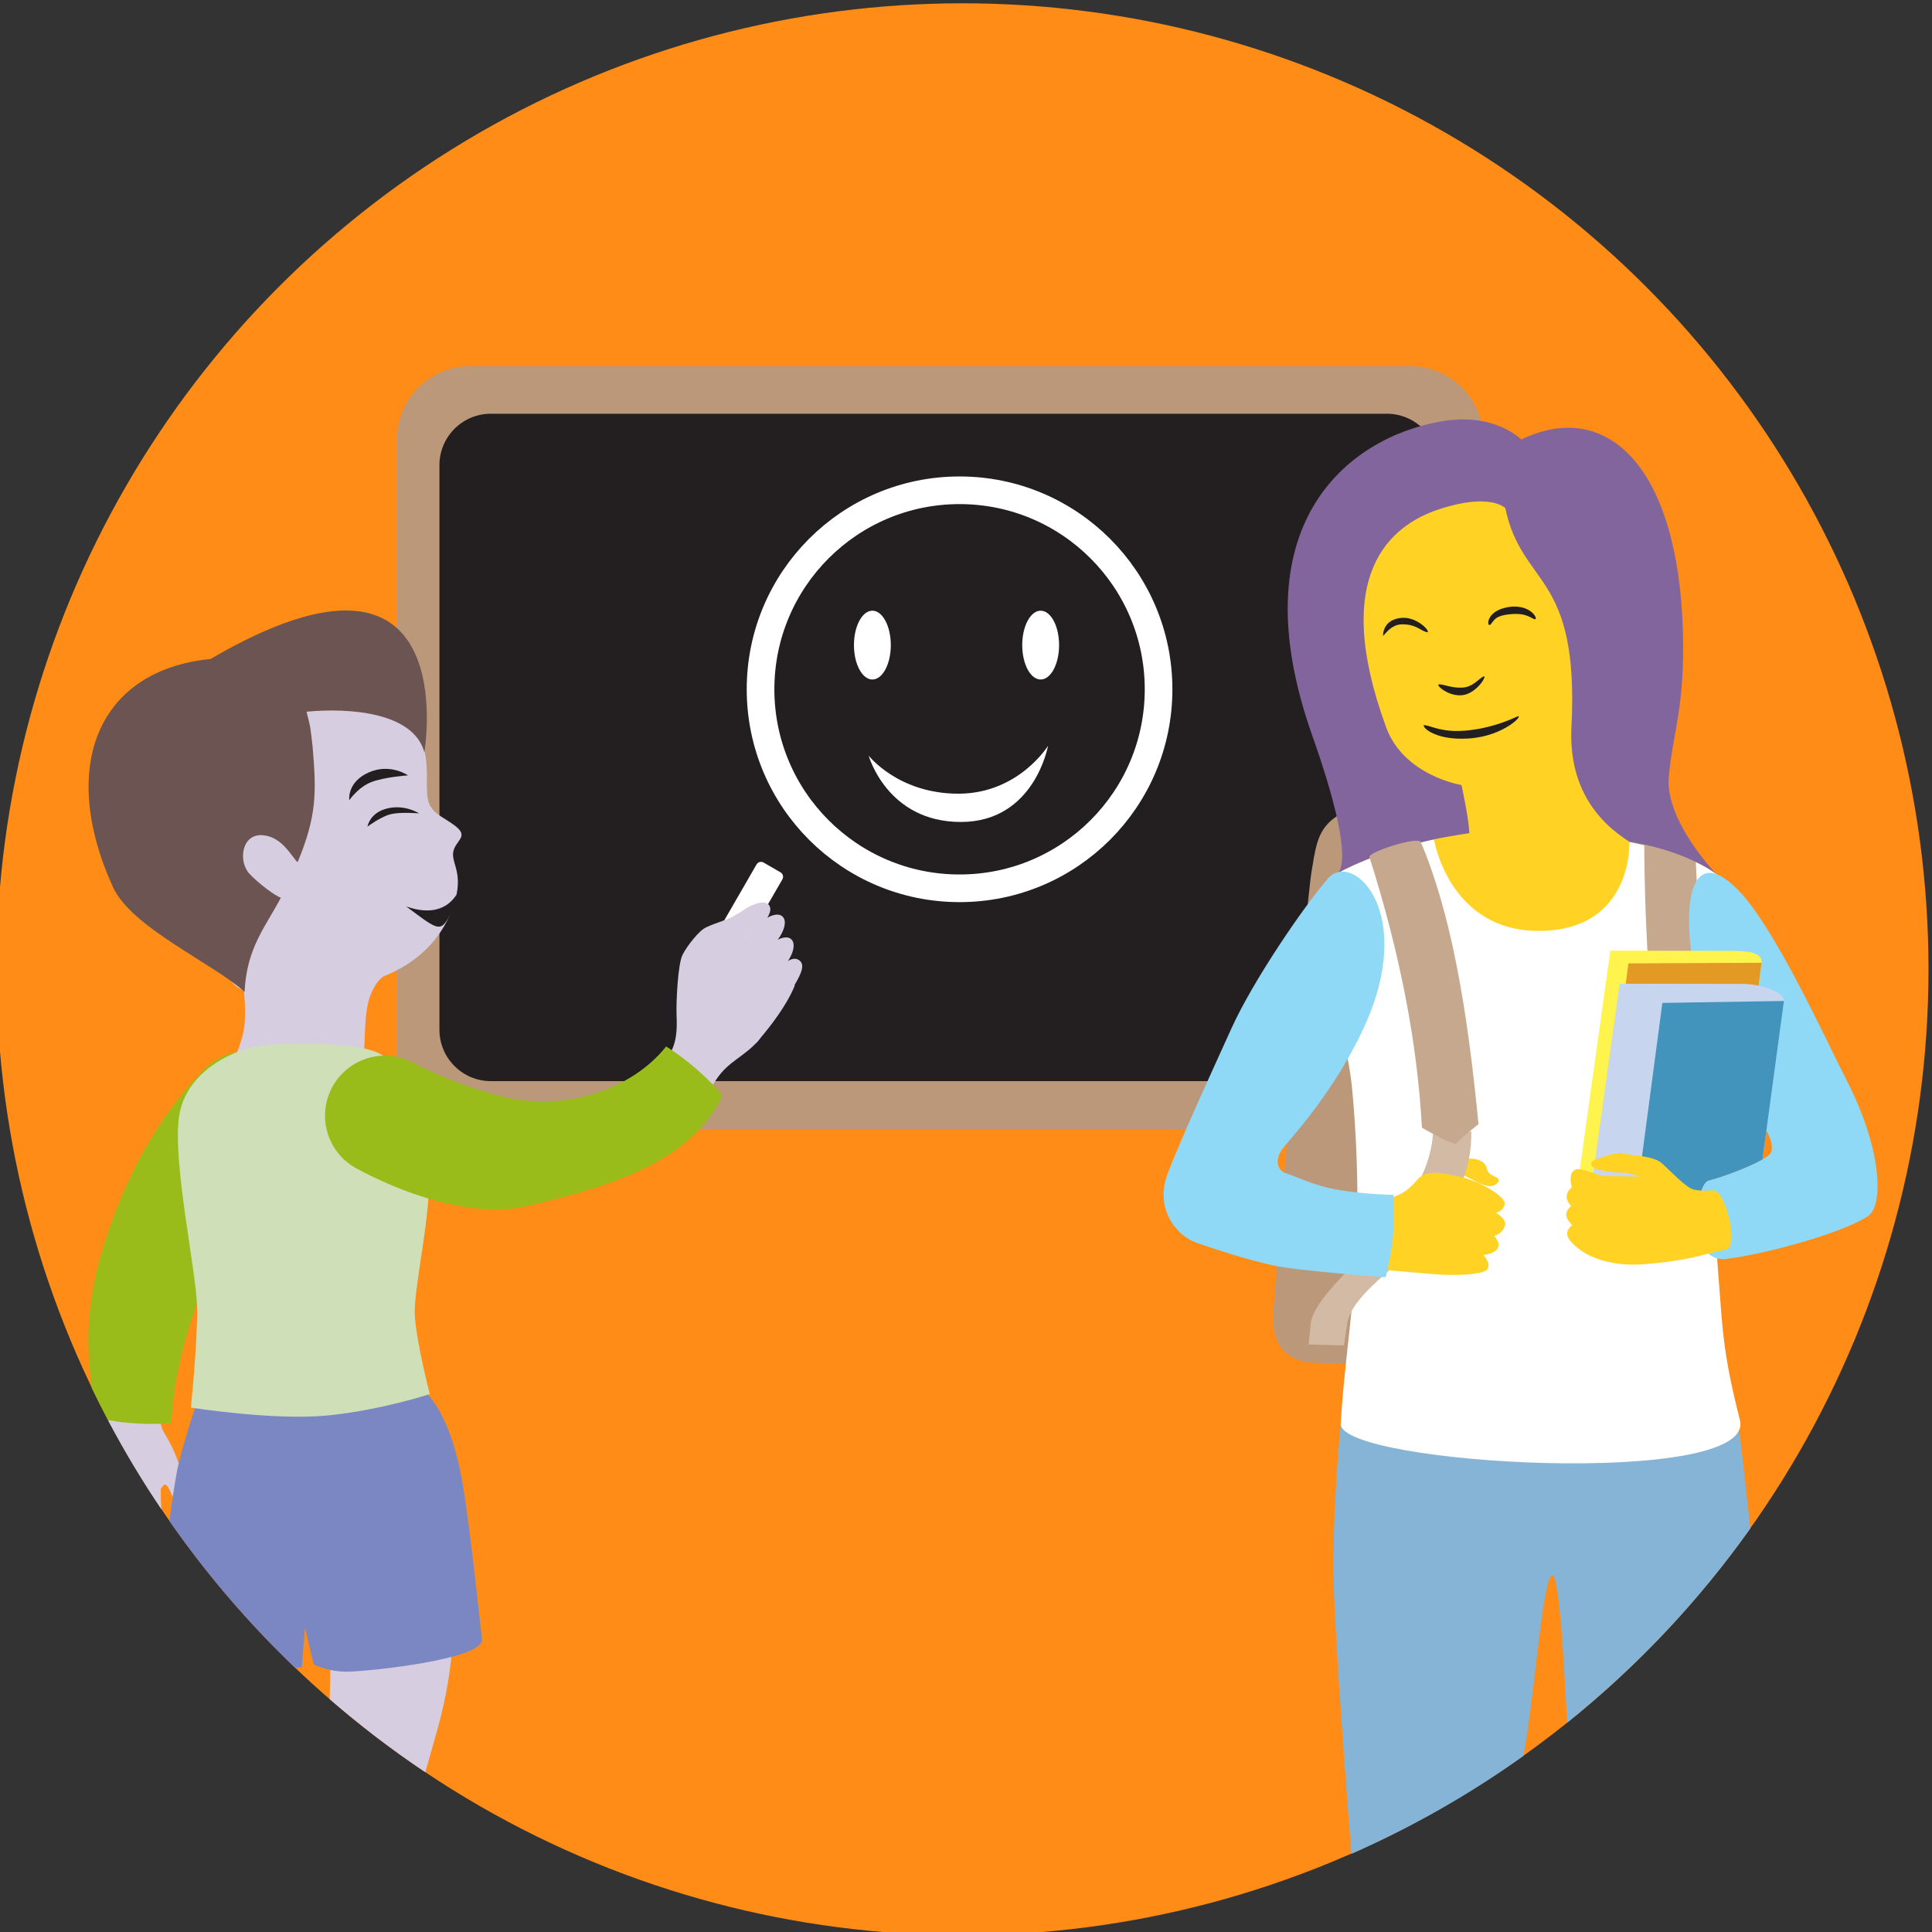 <?xml version="1.0" encoding="UTF-8"?>
<svg id="Art" xmlns="http://www.w3.org/2000/svg" viewBox="0 0 369 369">
  <rect x="0" y="0" width="369" height="369" fill="#333333" stroke="none"/>
  <defs>
    <style>
      .cls-1 {
        fill: #e39a25;
      }

      .cls-1, .cls-2, .cls-3, .cls-4, .cls-5, .cls-6, .cls-7, .cls-8, .cls-9, .cls-10, .cls-11, .cls-12, .cls-13, .cls-14, .cls-15, .cls-16, .cls-17 {
        fill-rule: evenodd;
      }

      .cls-2 {
        fill: #6b5451;
      }

      .cls-18, .cls-4 {
        fill: #fff;
      }

      .cls-19 {
        fill: #9abc1b;
      }

      .cls-20, .cls-14 {
        fill: #bb9879;
      }

      .cls-3, .cls-21 {
        fill: #231f20;
      }

      .cls-5 {
        fill: #83659d;
      }

      .cls-22 {
        stroke-miterlimit: 3.86;
        stroke-width: 5.28px;
      }

      .cls-22, .cls-23 {
        fill: none;
        stroke: #fff;
      }

      .cls-6 {
        fill: #4294bd;
      }

      .cls-24 {
        fill: #ff8c16;
      }

      .cls-7 {
        fill: #d7cde0;
      }

      .cls-8 {
        fill: #ffd224;
      }

      .cls-9 {
        fill: #c6a88e;
      }

      .cls-10 {
        fill: #7b87c2;
      }

      .cls-11 {
        fill: #cfdfb8;
      }

      .cls-12 {
        fill: #90d9f6;
      }

      .cls-13 {
        fill: #86b4d6;
      }

      .cls-23 {
        stroke-linecap: round;
        stroke-linejoin: round;
        stroke-width: 1.98px;
      }

      .cls-15 {
        fill: #d2baa5;
      }

      .cls-16 {
        fill: #c7d6ee;
      }

      .cls-17 {
        fill: #fff34d;
      }
    </style>
  </defs>
  <circle class="cls-24" cx="183.83" cy="185.13" r="184.5"/>
  <path class="cls-7" d="M30.7,272.04c.17.99.91,1.97,1.67,3.37,1.67,3.11,2.17,5.74,2.92,6.92.75,1.17,1.96,3,2.58,3.67,1.11,1.21-1.43,2.15-3.16,1.44-1.73-.71-1.86-2.2-2.67-3.51-.39-.63-1.96-.69-2.19-.61,0,0-1.23-3.15-1.52-5.12-.86-5.93,2.37-6.15,2.37-6.15Z"/>
  <path class="cls-7" d="M32.24,283.06c-.25.04-1.6.82-1.55,1.62.05.75,0,2.15.14,3.59-3.66-5.41-7.03-11.03-10.11-16.83.07-2.12.11-3.51.11-3.51l8.4-2.54c.59,4.42.96,5.46,1.49,6.69l1.53,10.98Z"/>
  <path class="cls-19" d="M39.33,203.94c3.42-3.26,8.66-4.18,13.12-1.91,5.64,2.88,7.89,9.78,5.01,15.42-.58,1.14-1.3,2.1-2.2,3-3.98,4.03-7.66,8.74-10.84,13.91-6.74,10.96-11.43,27.11-11.68,37.43-3.82.36-8.66.11-12.13-.57-1.05-1.99-2.07-4.01-3.05-6.04-1.48-10.67-.91-20.32,5.05-35.15,4.24-10.55,9.99-19.45,16.73-26.08Z"/>
  <path class="cls-7" d="M84.6,288.11s5.37,19.1-.95,41.81c-.67,2.41-1.5,5.34-2.42,8.57-6.38-4.28-12.48-8.94-18.26-13.96.54-15.26-1.03-33.57-1.03-33.57l22.66-2.85Z"/>
  <path class="cls-10" d="M81.5,266.16s4.61,3.89,6.85,17.17c1.57,9.31,3.24,25.89,3.7,29.75.46,3.87-21.74,6.15-25.63,6.2s-6.53-1.44-6.53-1.44l-1.64-6.96-.61,7.54s-.44.07-1.22.16c-8.93-8.53-17-17.94-24.08-28.1.52-3.82,1.04-7.16,1.4-9.14,1.07-5.86,5.38-17.96,5.38-17.96l42.37,2.77Z"/>
  <path class="cls-13" d="M332.24,273.6s.84,7.22,1.86,16.46c.07.6.13,1.23.19,1.89-9.9,13.92-21.68,26.4-34.97,37.08-.65-11.81-1.49-28.13-2.88-28.13-1.71,0-3.55,24.06-5.17,32.61-.11.59-.23,1.22-.34,1.88-10.22,7.3-21.21,13.58-32.83,18.69-.91-11.64-3.17-41.48-3.39-52.39-.27-13.68,1.36-29.76,1.36-29.76l76.16,1.68Z"/>
  <path class="cls-20" d="M75.81,83.94c0-7.75,6.28-14.03,14.03-14.03h179.44c7.75,0,14.03,6.28,14.03,14.03v117.69c0,7.75-6.28,14.03-14.03,14.03H89.84c-7.75,0-14.03-6.28-14.03-14.03v-117.69h0Z"/>
  <path class="cls-21" d="M83.93,88.84c0-5.42,4.4-9.82,9.82-9.82h171.12c5.42,0,9.82,4.4,9.82,9.82v107.83c0,5.42-4.4,9.82-9.82,9.82H93.75c-5.42,0-9.82-4.4-9.82-9.82v-107.83h0Z"/>
  <path class="cls-7" d="M69.52,203.86s.02-6.16.4-10c.6-6,3.6-7.6,3.6-7.6l-27.41-.4s1,5,.6,9.8c-.34,4.03-3.6,10-3.6,10l26.41-1.8Z"/>
  <path class="cls-7" d="M50.11,189.66c12.11.2,29.87-.84,35.95-15.26,2.98-7.07.22-9.16.48-11.5.26-2.34,3.13-2.98.52-5.06s-5.21-2.46-5.47-6.1c-.26-3.65.61-8.14-2.27-12.3-8.6-12.41-37.25-7.24-37.25,19s-.68,31.08,8.04,31.23Z"/>
  <path class="cls-2" d="M21.55,169.39c3.56,7.83,19.35,14.69,25.16,20.06.4-8.4,3.95-12.35,6.94-18-1.02-.29-4.21-2.65-6.01-4.57-2.21-2.36-1.53-7.93,2.83-7.33,3.56.49,5.2,4.04,6.37,5.14,3.77-9.07,3.57-13.6,2.86-22.15-.39-3.15-.26-3.21-1.15-6.61,8.48-.8,20.45.21,22.5,7.74,0,0,7.92-46.3-40.85-17.8-21.33,2.08-29.15,20.39-18.64,43.52Z"/>
  <path class="cls-3" d="M80.05,155.35s-3.55-.31-5.44.16-4.43,2.37-4.43,2.37c0,0,.37-2.42,3.34-3.35,3.56-1.11,6.53.82,6.53.82Z"/>
  <path class="cls-3" d="M86.79,173.12c1.14-6.48.62,3.51-9.22,0,6.76,4.99,6.56,5.32,9.22,0Z"/>
  <path class="cls-3" d="M66.71,152.83s1.74-2.53,4.27-3.48c2.53-.95,6.95-1.26,6.95-1.26,0,0-3.38-2.37-7.48-.57-4.23,1.86-3.74,5.31-3.74,5.31Z"/>
  <path class="cls-11" d="M36.45,268.84s15.87,2.51,26.07,1.51c10.2-1,19.57-4.09,19.57-4.09,0,0-2.58-9.94-2.87-15.07-.29-5.13,3.3-19.43,2.78-29.27-.52-9.84-5.51-17.76-8.89-20.3s-15.87-2.51-21.84-2.1c-5.98.41-15.7,4.79-17.05,13.6-1.35,8.81,3.31,29.7,3.42,36.58.11,6.88-1.19,19.13-1.19,19.13Z"/>
  <g>
    <g>
      <polygon class="cls-18" points="137.68 178.89 145.35 165.6 148.57 167.46 140.9 180.75 137.68 178.89 137.68 178.89"/>
      <polygon class="cls-23" points="137.68 178.89 145.35 165.6 148.57 167.46 140.9 180.75 137.68 178.89 137.68 178.89"/>
    </g>
    <path class="cls-7" d="M121.74,208.71s4.03-4.13,5.83-6.81c1.79-2.68,1.75-5.43,1.65-8.05-.1-2.62.27-9.79,1.14-11.49.87-1.7,3.12-4.6,4.49-5.24,2.09-.98,4.34-1.46,5.68-2.42,1.34-.95,1.97.39,1.05,2.73-.92,2.33-4.75,6.3-4.75,6.3,0,0,2.81,3.34,4.21,5.71,1.12,1.9,6.55,6.29,3.66,9.47-2.72,3-5.54,3.78-7.82,7.16-1.86,2.76-7.73,12.4-7.73,12.4l-7.39-9.77Z"/>
    <path class="cls-7" d="M144.68,198.92c2.54-2.97,5.47-6.76,7.07-10.56.3-.72-3.29-3.32-6.44-6.12-3.03-2.69-7.06-4.78-9.06-2.66-2,2.11-3.88,3.97-4.43,8-.55,4.03,9.94,14.74,12.86,11.34Z"/>
    <path class="cls-7" d="M138.45,177.72c.93-1.5.82-1.52,2.17-2.84,1.34-1.32,4.92-3.35,6.15-2.13,1.23,1.22-.94,4.05-3.16,5.33-2.22,1.27-2.42,2.86-4.43,3.51-2,.65-1.66-2.36-.73-3.86Z"/>
    <path class="cls-7" d="M142.67,186.48c.74-1.86.62-1.86,1.86-3.6,1.24-1.74,4.84-4.72,6.45-3.6,1.61,1.12-.25,4.72-2.48,6.58-2.23,1.86-1.49,1.24-3.6,2.36-2.11,1.12-2.98.12-2.23-1.74Z"/>
    <path class="cls-7" d="M139.94,180.9c.77-1.83,1.67-.81,2.93-2.51,1.26-1.7,4.87-4.58,6.45-3.45,1.58,1.13-.33,4.66-2.57,6.47-2.24,1.8-1.49,1.2-3.6,2.27-2.11,1.07-3.97-.95-3.21-2.78Z"/>
    <path class="cls-7" d="M146.39,190.7c.38-1.82.27-1.8,1.12-3.58.85-1.78,3.2-4.64,4.85-3.88,1.65.76.6,2.82-.52,4.75-1.01,1.74-1.39,2.58-3.14,3.93-1.74,1.36-2.69.59-2.32-1.22Z"/>
    <path class="cls-19" d="M67.91,223.08c-4.12-2.32-6.53-7.06-5.66-11.98,1.1-6.24,7.04-10.4,13.28-9.3,1.26.22,2.39.63,3.51,1.23,5.02,2.62,10.6,4.77,16.47,6.3,12.45,3.24,25.31-1.37,31.72-9.46,4.02,2.48,8.72,6.62,10.74,9.47-5.94,11.9-18.96,16.73-37.15,20.97-11.07,2.58-24.59-2.73-32.9-7.23Z"/>
  </g>
  <g>
    <circle class="cls-22" cx="183.27" cy="131.65" r="38.01"/>
    <path class="cls-18" d="M195.24,123.21c0-3.63,1.58-6.57,3.52-6.57s3.52,2.94,3.52,6.57-1.58,6.57-3.52,6.57-3.52-2.94-3.52-6.57Z"/>
    <path class="cls-18" d="M163.1,123.21c0-3.63,1.58-6.57,3.52-6.57s3.52,2.94,3.52,6.57-1.58,6.57-3.52,6.57-3.52-2.94-3.52-6.57Z"/>
    <path class="cls-4" d="M165.91,144.32s5.63,7.27,17.13,7.27,17.13-9.15,17.13-9.15c0,0-2.58,14.55-16.66,14.55s-17.6-12.67-17.6-12.67Z"/>
  </g>
  <path class="cls-14" d="M278.51,260.84s-27.06-.06-29.77-.85c-2.72-.79-6.09-2.64-5.53-9.8.56-7.16,6.06-76.39,7.31-83.87,1.25-7.48,1.38-11.58,15.83-13.74s27.5-3.35,41.81-.72c14.31,2.62,14.47,8.45,14.32,13.57-.15,5.13,3.73,81.23,3.62,84.65-.1,3.42-.6,8.53-5.74,8.67-5.14.14-41.85,2.09-41.85,2.09Z"/>
  <path class="cls-4" d="M332.31,271.21c-3.37-13.14-3.33-18.02-4.08-27.28-.75-9.27-1.98-27.14.25-44.5,1.81-14.09,4.77-28.07-.58-32.39-5.35-4.32-18.28-7.23-33.31-8.52-15.03-1.29-34.05,4.8-40.35,8.99s2.62,26.79,3.94,39.84c1.32,13.05,1.4,28.66.42,38.54-.98,9.88-2.16,18.9-2.53,26.03-.41,7.85,79.61,12.42,76.23-.71Z"/>
  <path class="cls-8" d="M282.47,225.95c1.78.79,2.92.84,3.68-.21.75-1.05-1.84-.85-2.15-2.49-.31-1.64-2.29-2.08-3.74-1.95-2.73.23-3.19,2.1-2.12,2.5,1.07.4,4.33,2.16,4.33,2.16Z"/>
  <path class="cls-8" d="M313.44,140.26c.82-1.9.41-23.35.82-24.58.41-1.23-12.29-21.44-12.29-21.44l-24.17-5.86s-15.43,6.68-18.31,10.23c-2.88,3.55-3.14,35.64-3.14,35.64l17.58,26.3s2.96,17.62,20.5,17.24,16.77-17.01,16.77-17.01c0,0,1.4-18.61,2.23-20.51Z"/>
  <path class="cls-9" d="M314.04,161.17c.1,19.33,1.42,30.87,2.66,53.5,0,0,4.42,3.08,4.91,3.73s5.22-3.29,5.22-3.29c-.92-15.61-2.04-29.73-2.95-50.81.11-.96-9.43-4.36-9.84-3.13Z"/>
  <path class="cls-3" d="M274.88,130.7c.88,0,2.5.76,4.46.63,1.95-.14,2.89-1.51,3.91-2.09,1.03-.59-1.01,3.05-3.76,3.51-2.75.46-5.49-2.04-4.61-2.04Z"/>
  <path class="cls-3" d="M272.09,138.49c1.62.27,3.52,1.47,8.08,1.03,4.55-.44,7.93-1.91,9.55-2.64,1.62-.73-2.2,3.73-9.25,4.17s-9.25-2.7-8.37-2.55Z"/>
  <path class="cls-3" d="M284.72,119.24c.73-.88.88-1.62,3.52-1.91,2.64-.29,3.52.29,4.7.88s-.29-2.99-4.85-2.26-4.11,4.17-3.38,3.29Z"/>
  <path class="cls-3" d="M267.83,119.24c2.5,0,3.27,1.04,4.55,1.47,1.32.44-1.47-2.99-4.7-2.7-3.23.29-3.52,2.7-3.52,3.29s1.17-2.06,3.67-2.06Z"/>
  <path class="cls-12" d="M337.78,220.68c-2.17,1.77-9.1,4.22-11.44,4.82-2.56.66-4.33,15.85,3.37,14.94,7.19-.85,22-4.84,27.03-8.14,3.19-2.09,2.53-13.19-4-25.89-4.07-7.92-13.74-29.29-20.8-36.46-7.06-7.16-10.14-1.77-9.17,9.77.98,11.54,11.02,30.18,12.14,32.08,1.12,1.9,5.04,7.11,2.87,8.88Z"/>
  <path class="cls-17" d="M332.35,215.44l4.1-31.55c.05-1.82-1.92-2.16-5.01-2.28l-23.88-.04-6.02,43.2,22.52-1.15,8.3-8.17Z"/>
  <polygon class="cls-1" points="336.45 183.89 311.02 184 305.65 224.57 324.05 223.61 332.35 215.44 336.45 183.89"/>
  <path class="cls-16" d="M324.27,230.57l-20.95.51,6.02-43.2,23.88.04c3.1.12,7.55,1.44,7.5,3.27l-4.1,30.26c-2.85,1.64-8.27,3.53-10.29,4.05-.94.24-1.77,2.43-2.07,5.07Z"/>
  <path class="cls-6" d="M340.72,191.19l-4.1,30.26c-2.85,1.64-8.27,3.53-10.29,4.05-.93.24-1.76,2.41-2.07,5.02l-11.95.15,5.19-39.12,23.21-.37Z"/>
  <path class="cls-8" d="M327.18,227.35s-2.17.22-3.68-.15c-1.51-.36-4.5-3.62-6.13-5.05-1.63-1.44-5.8-1.45-7.31-1.81-1.51-.36-3.68.61-5.06,1.02-1.38.4-1.57,1.46.09,1.98,1.66.52,3.94.61,5.16.66,1.22.05,2.87.72,2.87.72,0,0-5.33-.06-6.55-.11-1.22-.05-3-.99-4.74-1.26-2.73-.41-1.63,3.44-1.63,3.44,0,0-.78.48-.96,1.54-.18,1.06.85,2.01.85,2.01,0,0-.94.72-.96,1.64-.03.91,1.16,2.03,1.16,2.03,0,0-1.4.86-.83,2.25.57,1.39,3.01,2.91,3.01,2.91,0,0,4.08,2.9,11.57,2.29s10.31-1.57,12-1.96c1.69-.39,3.6-.83,3.6-.83,2.6-.69-.16-11.6-2.46-11.31Z"/>
  <path class="cls-5" d="M287.51,97.07c3.16,15.14,14.14,12.09,12.63,41.71-.56,11.04,4.47,17.81,11.03,21.97,11.04,1.79,16.56,6.11,16.56,6.11,0,0-9.73-10.11-9-18.48.73-8.37,3.1-13.18,2.7-27.67-.88-31.87-14.69-44.65-30.99-36.72-4.21,2.05-2.94,13.07-2.94,13.07Z"/>
  <path class="cls-5" d="M290.59,83.99s-4.99-5.29-15.27-3.52c-18.06,3.1-38.88,19.94-24.67,60.07,9.25,26.14,4.45,26.41,4.45,26.41,10.17-5.47,20.33-7.04,25.54-7.82-.12-2.93-1.5-9.19-1.5-9.19,0,0-11-1.77-14.39-11.02-10.72-29.23.85-38.61,10.09-41.65,9.87-3.25,12.68-.21,12.68-.21l3.08-13.07Z"/>
  <path class="cls-15" d="M281.01,216.11c.27,20.89-23.27,27.53-23.81,37.51l-.53,3.34-6.73-.17.34-3.45c.21-8.13,22.57-20.14,23.43-37.17l7.29-.07Z"/>
  <path class="cls-8" d="M264.57,228.98c2.6-.44,4.34-1.51,6.07-3.6,1.73-2.09,4.68-1.4,8.27-.61,3.59.79,8.76,3.76,8.47,5.21-.28,1.45-1.74,1.67-1.74,1.67,0,0,2.36,1.13,1.73,2.65-.63,1.52-2.02,1.74-2.02,1.74,0,0,1.3,1.25.72,2.35s-2.76,1.32-2.76,1.32c0,0,1.47,1.46.83,2.64-.57,1.06-5.3,1.24-8.38,1.12-2.12-.08-4.44-.35-8.71-.69-2.31-.18-9.89-1.42-9.89-1.42l.47-11.98s4.33.05,6.94-.39Z"/>
  <path class="cls-12" d="M253.64,167.79c-4.74,5.46-14.38,19.64-18.44,28.62-4.07,8.98-9.61,21.03-12.16,27.66-2.55,6.64,1.45,11.91,5.62,13.34,4.17,1.43,9.42,3.14,14.33,4.24,4.91,1.1,21.67,2.29,21.67,2.29,0,0,.82-3.2,1.29-6.85.47-3.65.19-8.88.19-8.88,0,0-5.32-.06-10.61-.96-4.43-.75-7.87-2.51-9.84-3.13-1.97-.62-2.1-2.84-.78-4.65s9.58-10.35,15.48-22.98c10.36-22.2-2.02-34.16-6.77-28.7Z"/>
  <path class="cls-9" d="M271.35,160.8c5.65,13.25,8.88,31.34,11.03,53.92,0,0-3.76,2.92-4.14,3.63-.38.71-6.66-2.97-6.66-2.97-.89-16.25-4.17-33.21-10.02-51.68-.33-.92,9.1-4,9.79-2.89Z"/>
</svg>
